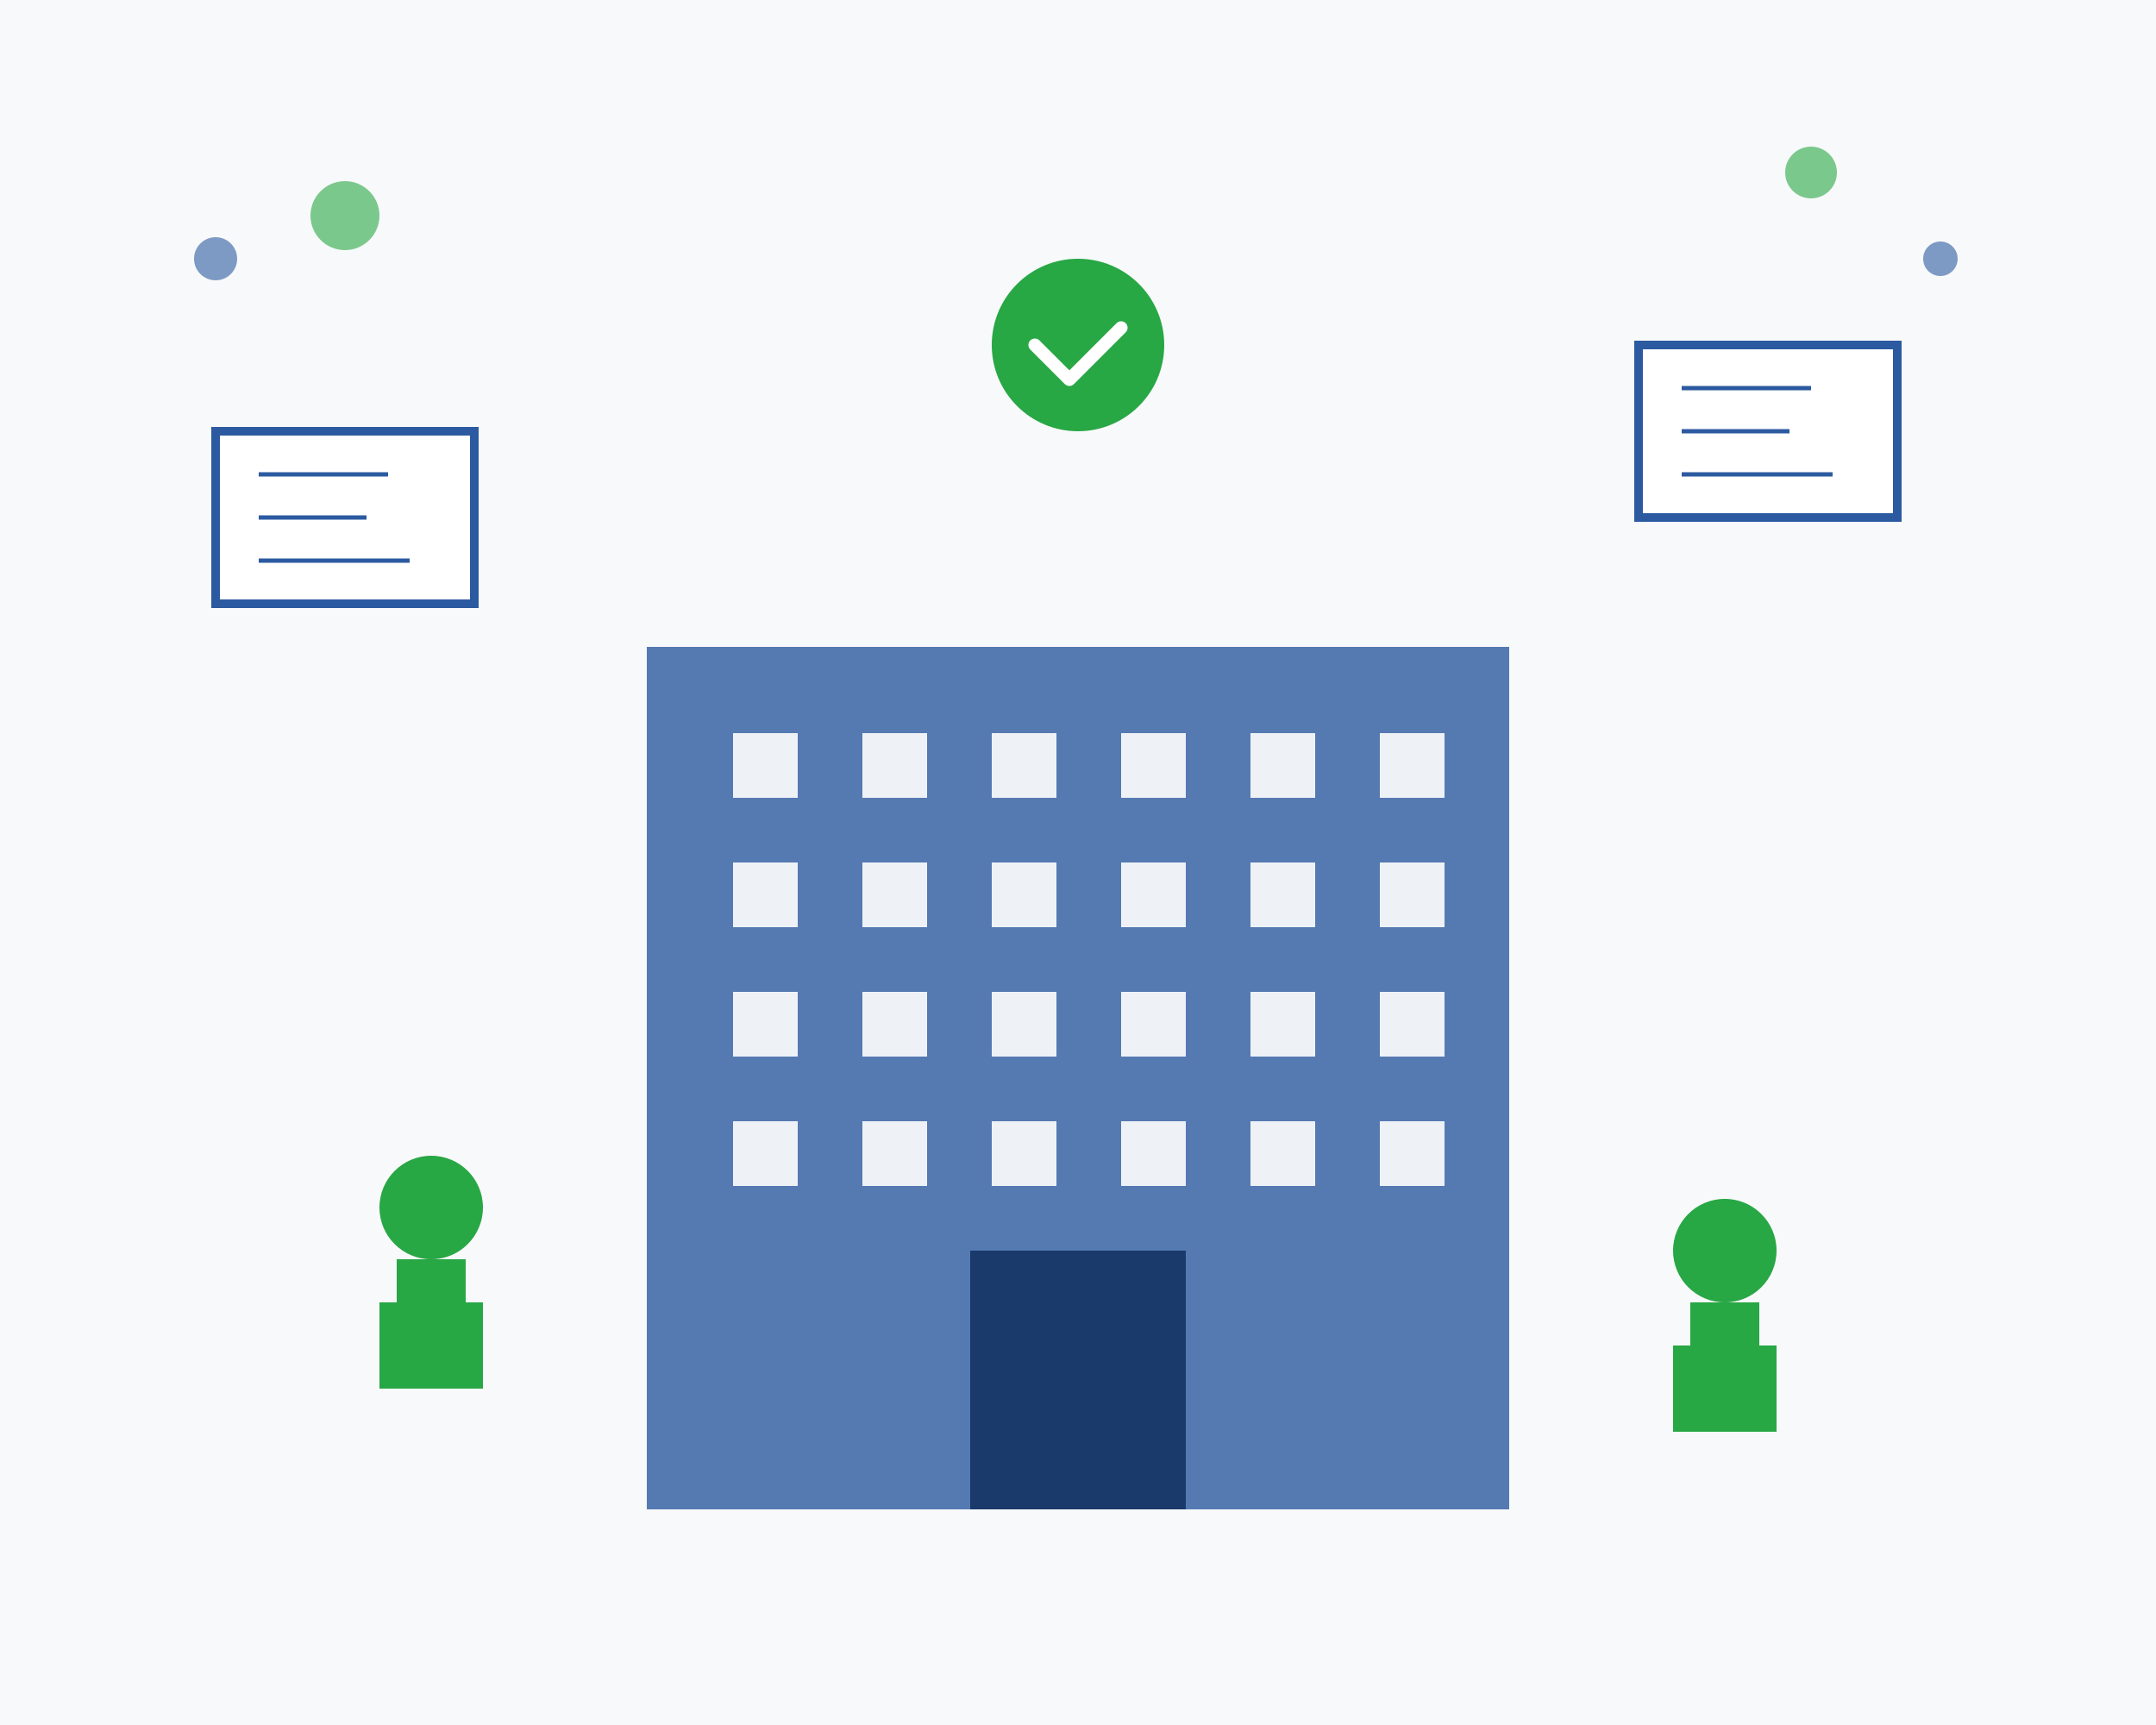 <svg width="500" height="400" viewBox="0 0 500 400" fill="none" xmlns="http://www.w3.org/2000/svg">
    <!-- Background -->
    <rect width="500" height="400" fill="#f8f9fa"/>
    
    <!-- Building/Office -->
    <rect x="150" y="150" width="200" height="200" fill="#2c5aa0" opacity="0.8"/>
    <rect x="170" y="170" width="15" height="15" fill="white" opacity="0.9"/>
    <rect x="200" y="170" width="15" height="15" fill="white" opacity="0.9"/>
    <rect x="230" y="170" width="15" height="15" fill="white" opacity="0.9"/>
    <rect x="260" y="170" width="15" height="15" fill="white" opacity="0.9"/>
    <rect x="290" y="170" width="15" height="15" fill="white" opacity="0.9"/>
    <rect x="320" y="170" width="15" height="15" fill="white" opacity="0.9"/>
    
    <rect x="170" y="200" width="15" height="15" fill="white" opacity="0.9"/>
    <rect x="200" y="200" width="15" height="15" fill="white" opacity="0.9"/>
    <rect x="230" y="200" width="15" height="15" fill="white" opacity="0.9"/>
    <rect x="260" y="200" width="15" height="15" fill="white" opacity="0.9"/>
    <rect x="290" y="200" width="15" height="15" fill="white" opacity="0.9"/>
    <rect x="320" y="200" width="15" height="15" fill="white" opacity="0.9"/>
    
    <rect x="170" y="230" width="15" height="15" fill="white" opacity="0.9"/>
    <rect x="200" y="230" width="15" height="15" fill="white" opacity="0.9"/>
    <rect x="230" y="230" width="15" height="15" fill="white" opacity="0.9"/>
    <rect x="260" y="230" width="15" height="15" fill="white" opacity="0.9"/>
    <rect x="290" y="230" width="15" height="15" fill="white" opacity="0.9"/>
    <rect x="320" y="230" width="15" height="15" fill="white" opacity="0.9"/>
    
    <rect x="170" y="260" width="15" height="15" fill="white" opacity="0.9"/>
    <rect x="200" y="260" width="15" height="15" fill="white" opacity="0.9"/>
    <rect x="230" y="260" width="15" height="15" fill="white" opacity="0.9"/>
    <rect x="260" y="260" width="15" height="15" fill="white" opacity="0.9"/>
    <rect x="290" y="260" width="15" height="15" fill="white" opacity="0.9"/>
    <rect x="320" y="260" width="15" height="15" fill="white" opacity="0.9"/>
    
    <!-- Door -->
    <rect x="225" y="290" width="50" height="60" fill="#1a3a6b"/>
    
    <!-- People silhouettes -->
    <circle cx="100" cy="280" r="12" fill="#28a745"/>
    <rect x="92" y="292" width="16" height="30" fill="#28a745"/>
    <rect x="88" y="302" width="8" height="20" fill="#28a745"/>
    <rect x="104" y="302" width="8" height="20" fill="#28a745"/>
    
    <circle cx="400" cy="290" r="12" fill="#28a745"/>
    <rect x="392" y="302" width="16" height="30" fill="#28a745"/>
    <rect x="388" y="312" width="8" height="20" fill="#28a745"/>
    <rect x="404" y="312" width="8" height="20" fill="#28a745"/>
    
    <!-- Documents/Papers -->
    <rect x="50" y="100" width="60" height="40" fill="white" stroke="#2c5aa0" stroke-width="2"/>
    <line x1="60" y1="110" x2="90" y2="110" stroke="#2c5aa0" stroke-width="1"/>
    <line x1="60" y1="120" x2="85" y2="120" stroke="#2c5aa0" stroke-width="1"/>
    <line x1="60" y1="130" x2="95" y2="130" stroke="#2c5aa0" stroke-width="1"/>
    
    <rect x="380" y="80" width="60" height="40" fill="white" stroke="#2c5aa0" stroke-width="2"/>
    <line x1="390" y1="90" x2="420" y2="90" stroke="#2c5aa0" stroke-width="1"/>
    <line x1="390" y1="100" x2="415" y2="100" stroke="#2c5aa0" stroke-width="1"/>
    <line x1="390" y1="110" x2="425" y2="110" stroke="#2c5aa0" stroke-width="1"/>
    
    <!-- Decorative elements -->
    <circle cx="80" cy="50" r="8" fill="#28a745" opacity="0.6"/>
    <circle cx="420" cy="40" r="6" fill="#28a745" opacity="0.6"/>
    <circle cx="450" cy="60" r="4" fill="#2c5aa0" opacity="0.6"/>
    <circle cx="50" cy="60" r="5" fill="#2c5aa0" opacity="0.6"/>
    
    <!-- Success checkmark -->
    <circle cx="250" cy="80" r="20" fill="#28a745"/>
    <path d="M240 80L248 88L260 76" stroke="white" stroke-width="3" stroke-linecap="round" stroke-linejoin="round"/>
</svg>
